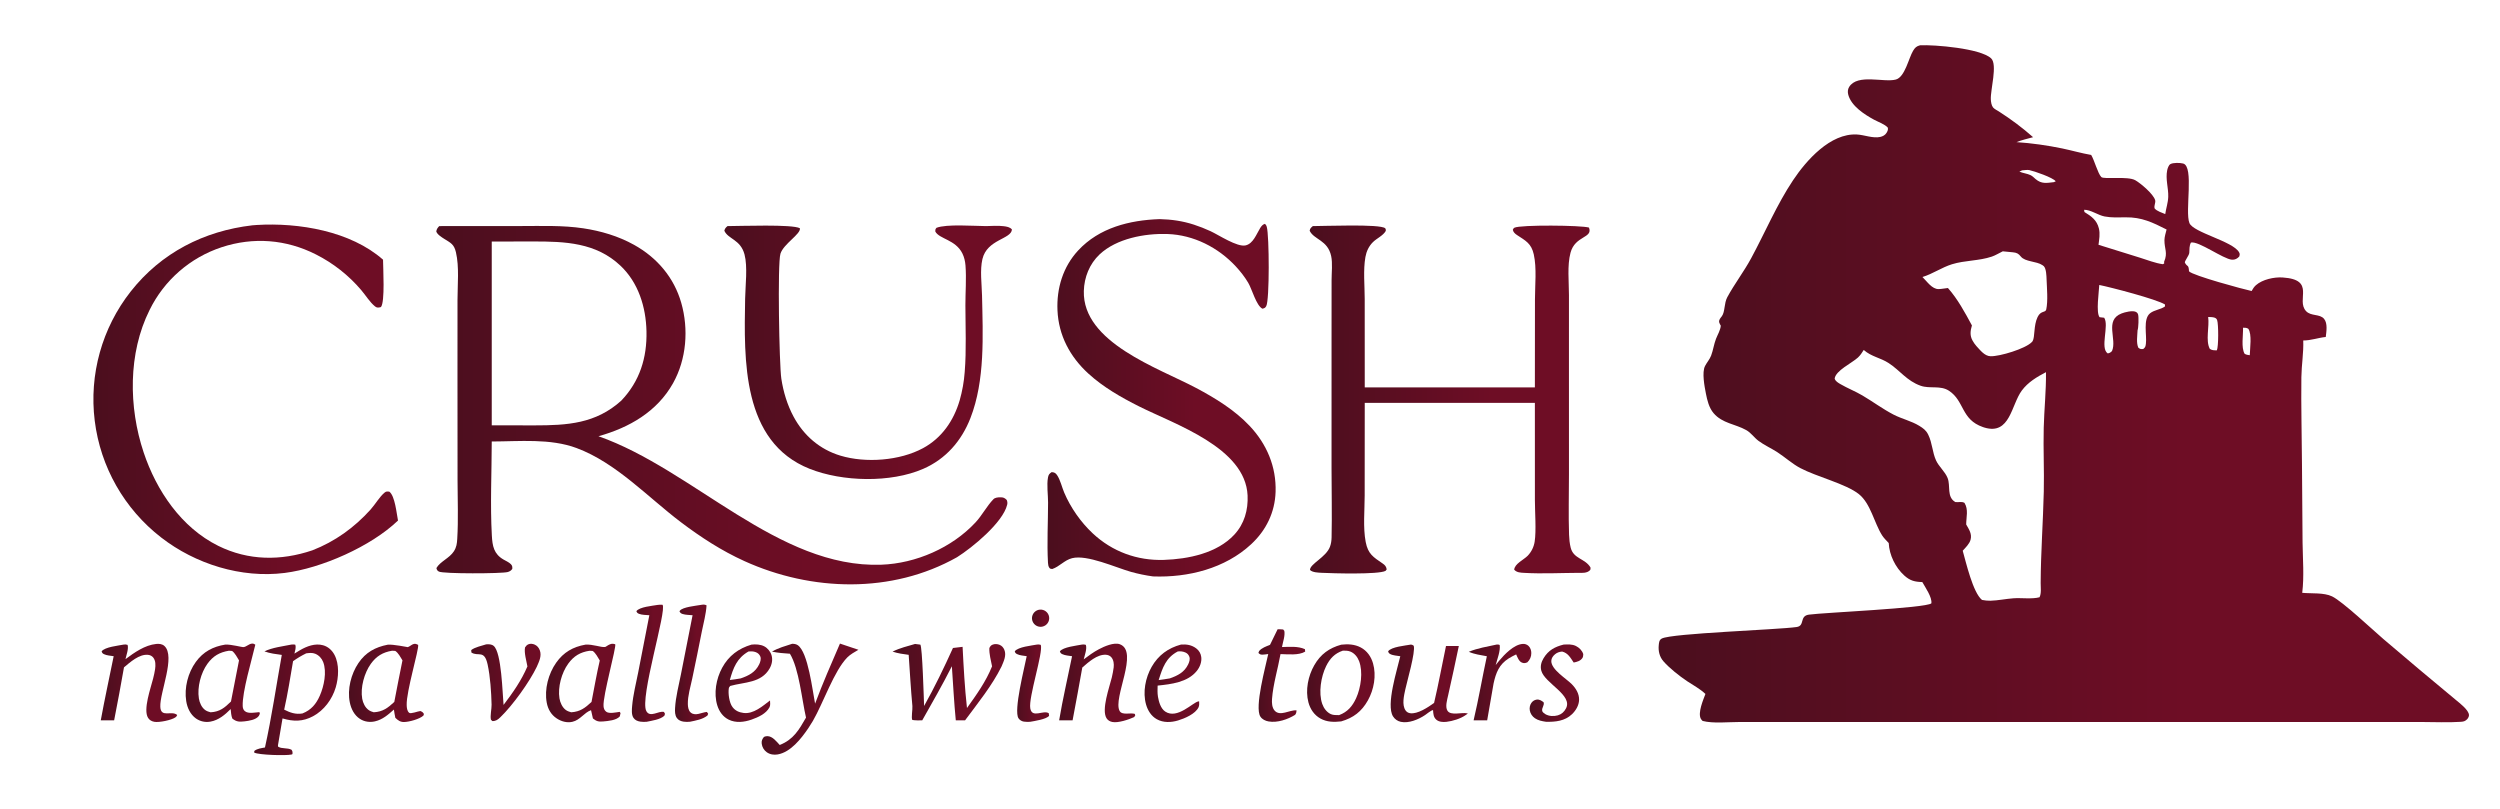 <svg width="2836" height="918" viewBox="0 0 2836 918" fill="none" xmlns="http://www.w3.org/2000/svg">
<path d="M2178.16 51.361C2194.19 50.613 2246.64 54.816 2258.74 66.207C2266.19 73.216 2257.84 101.992 2258.39 112.703C2258.53 115.513 2259.08 119.529 2260.87 121.82C2262.29 123.64 2265.72 125.284 2267.67 126.536C2281.4 135.374 2294.11 144.779 2306.33 155.624C2300.02 157.332 2293.54 158.856 2287.45 161.236C2304.17 162.289 2322.98 164.97 2339.37 168.391C2350.41 170.696 2361.07 173.833 2372.24 175.768C2375.9 181.796 2379.74 196.775 2383.72 200.83C2386.62 203.775 2413.7 199.519 2422.33 204.486C2428.46 208.013 2442.83 220.079 2444.8 227.054C2445.62 229.949 2443.3 233.009 2444.18 236.409C2446.76 239.603 2452.52 241.248 2456.25 242.861C2457.17 236.367 2459.45 229.879 2459.66 223.306C2459.98 213.178 2456.34 203.195 2458.49 192.992C2458.92 190.986 2460.13 187.301 2462.02 186.206C2465.23 184.357 2473.02 184.567 2476.57 185.506C2489.22 188.85 2478.38 239.666 2483.67 252.999C2487.96 263.812 2532.92 273.619 2539.96 286.123C2541.1 288.143 2540.78 288.885 2540.22 290.974C2538.01 293.389 2535.34 294.863 2531.94 294.612C2522.01 293.88 2494.3 273.21 2485.4 275.138C2483.5 278.681 2483.72 282.817 2483.53 286.744C2483.38 289.785 2477.79 296.52 2478.55 297.979C2481.33 303.309 2482.73 299.498 2483.22 307.784C2487.4 312.591 2545.14 328.219 2554.24 330.124C2555.57 327.696 2557.03 325.377 2559.12 323.525C2566.54 316.96 2579.84 314.137 2589.38 314.761C2627.49 317.256 2604.22 340.174 2615.95 352.883C2621.58 358.981 2631.54 355.798 2636.43 361.716C2640.68 366.842 2639.04 376.178 2638.35 382.263C2629.62 383.159 2621.72 386.231 2612.8 386.243C2613.33 400.057 2610.86 414.032 2610.68 427.886C2610.26 460.88 2611.19 494.018 2611.36 527.022L2612.03 615.625C2612.29 634.636 2613.92 653.552 2611.66 672.498C2621.97 673.51 2636.15 672.034 2645.47 676.519C2657.43 682.279 2691.29 714.292 2703.65 724.87C2730.95 748.158 2758.42 771.245 2786.06 794.128C2790.32 797.721 2800.64 805.371 2800.82 811.264C2800.87 812.77 2799.68 814.99 2798.6 816.023C2796.35 818.177 2794.69 818.615 2791.64 818.824C2776.97 819.828 2761.74 819.033 2747.01 819.033L2662.1 819.032L2398.5 819L2051.57 819.05L1972.95 819.04C1960.36 819.036 1943.51 820.935 1931.43 817.832C1930.66 817.053 1929.84 816.194 1929.34 815.207C1925.85 808.406 1932.18 793.812 1934.64 787.211C1928.38 781.29 1921.11 777.551 1913.99 772.818C1905.32 767.055 1893.84 758.001 1886.97 750.132C1882.59 745.12 1881.02 738.54 1881.68 731.984C1882.01 728.8 1882.12 725.982 1885.17 724.353C1896.43 718.336 2017.18 714.391 2038.17 711.282C2047.78 709.858 2040.97 698.798 2052 697.249C2068.48 694.933 2184.61 689.893 2190.94 684.438C2191.98 677.592 2184.01 666.331 2180.67 660.296C2172.06 660.048 2166.82 658.79 2160.26 652.887C2150.09 643.726 2143.21 629.554 2142.57 616.017C2140.06 613.333 2137.09 610.481 2135.11 607.391C2126.01 593.145 2122.16 571.317 2108.72 560.545C2094.11 548.833 2060.63 540.768 2042.19 530.951C2032.98 526.045 2025.13 518.79 2016.4 513.098C2009.41 508.534 2001.51 505.082 1994.82 500.091C1989.83 496.364 1986.44 490.978 1980.88 487.867C1968.42 480.895 1953.82 480.31 1943.94 468.743C1938.69 462.598 1936.65 454.08 1935.15 446.302C1933.66 438.623 1930.46 422.406 1934.19 415.195C1936.25 411.216 1939.47 407.651 1941.07 403.471C1943.43 397.323 1944.21 390.558 1946.64 384.342C1948.46 379.688 1951.69 374.447 1952.06 369.447C1951.46 368.349 1950.49 366.867 1950.24 365.645C1949.65 362.723 1951.74 360.852 1953.33 358.641C1956.98 353.584 1955.72 344.027 1959.42 337.18C1967.6 322.042 1978.25 308.243 1986.52 292.946C2002.31 263.736 2015.66 231.995 2034.08 204.409C2049.15 181.832 2076.37 150.964 2106.47 152.566C2114.98 153.018 2124.54 157.172 2132.95 155.337C2135.79 154.718 2138.45 153.314 2140.03 150.802C2141.19 148.954 2142.07 147.074 2141.57 144.858C2138.38 141.018 2130.5 138.278 2125.94 135.808C2115.05 129.898 2100.23 120.383 2096.71 107.623C2095.86 104.54 2095.96 101.384 2097.68 98.62C2107.2 83.315 2137.07 93.911 2150.65 90.227C2160.99 87.421 2165.14 66.017 2170.2 57.629C2172.44 53.916 2174.05 52.417 2178.16 51.361ZM2314.93 661.25C2315.09 626.624 2317.66 592.198 2318.47 557.608C2319.04 533.504 2317.78 509.376 2318.4 485.313C2318.94 464.204 2321.21 443.345 2320.96 422.177C2310.59 427.621 2300.64 433.492 2293.52 443.052C2281.55 459.122 2280.36 493.83 2251.16 485.03C2250.58 484.855 2250 484.667 2249.43 484.466C2224.49 475.863 2228.69 454.937 2210.89 443.252C2201.17 436.871 2189.21 441.28 2178.84 437.623C2163.04 432.059 2155.53 420.349 2142.47 411.853C2133.05 405.724 2123.06 404.749 2114.22 396.997C2112.28 400.081 2110.28 403.191 2107.57 405.663C2100.63 411.991 2082.46 420.304 2081.23 429.44C2081.99 432.409 2085.27 434.283 2087.78 435.745C2095.89 440.464 2104.69 443.883 2112.8 448.66C2124.65 455.645 2135.87 464.042 2148.07 470.352C2157.54 475.251 2168.22 477.501 2177.31 483.114C2181.57 485.747 2184.89 488.077 2187.18 492.721L2187.51 493.398C2191.99 502.503 2192.06 513.158 2196.25 522.317C2199.54 529.501 2206.4 534.884 2209.34 542.223C2212.94 551.207 2208.05 563.514 2218 569.505C2221.9 570.103 2225.03 568.543 2228.48 570.429C2233.24 577.95 2230.45 586.729 2230.45 594.968C2233.64 600.585 2237.26 605.676 2235.37 612.424C2234.08 617.066 2229.67 621.231 2226.5 624.744C2230.14 637.542 2238.12 672.421 2248.39 680.568C2251.56 681.147 2254.71 681.55 2257.94 681.463C2266.67 681.226 2275.32 679.332 2284.04 678.693C2293.01 678.035 2305.18 679.841 2313.64 677.526C2315.88 673.184 2314.94 666.111 2314.93 661.25ZM2180.82 314.241C2185.86 319.081 2191.66 328.144 2199.26 327.94C2202.73 327.847 2206.25 327.049 2209.73 326.73C2220.72 339.07 2229.14 354.678 2236.95 369.189C2235.16 375.207 2234.45 380.563 2237.61 386.268C2238.88 388.548 2240.33 390.692 2242.07 392.637C2246.36 397.186 2251.26 403.929 2258.07 404.118C2268.54 404.408 2297.6 395.61 2304.81 388.144C2304.87 388.081 2305.66 387.248 2305.78 387.053C2308.62 382.21 2306.77 369.27 2311.46 359.622C2315.17 351.97 2320.41 355.021 2321.27 350.991C2323.34 341.209 2322.01 326.996 2321.64 316.924C2321.5 312.928 2321.3 304.916 2318.52 301.981C2318.13 301.568 2317.74 301.35 2317.27 301.031C2317.14 300.94 2317.01 300.844 2316.87 300.753C2310.16 296.176 2297.28 297.157 2292.39 290.974C2289.73 287.606 2287.71 286.635 2283.44 286.21C2279.6 285.828 2275.78 285.561 2271.95 285.095C2267.83 287.028 2263.79 289.667 2259.49 291.113C2244.79 296.06 2229.09 295.203 2214.32 299.766C2202.74 303.345 2192.62 310.646 2180.82 314.241ZM2544.48 371.764C2544.82 379.773 2542.12 394.655 2546.34 401.365C2548.21 402.48 2550.04 402.679 2552.15 402.97C2552.32 395.097 2554.81 379.073 2550.45 372.945C2548.36 371.708 2546.81 371.724 2544.48 371.764ZM2293.84 193.257L2290.76 194.69C2294.87 196.492 2299.57 196.811 2303.55 198.727C2305.66 199.743 2307.49 201.714 2309.27 203.215C2315.94 208.85 2321.76 207.614 2329.91 206.626L2332.01 205.704C2329.3 201.565 2307.33 194.009 2302.03 192.949C2300.68 192.68 2299.34 192.779 2297.98 192.882C2296.59 192.988 2295.22 193.084 2293.84 193.257ZM2380.54 277.689L2427.6 292.342C2435.94 294.937 2444.89 298.52 2453.54 299.718L2455.05 298.891L2454.96 296.941C2459.37 286.691 2455.26 282.486 2455.34 272.388C2455.38 268.553 2456.86 264.083 2457.77 260.353C2441.89 252.317 2429.56 246.286 2411.36 246.533C2403.34 246.642 2395.33 247.063 2387.4 245.55C2380.04 244.145 2371.44 237.763 2364.21 237.996L2364.59 240.528C2372.43 245.32 2378.67 249.659 2381 259.187C2382.51 265.369 2381.32 271.496 2380.54 277.689ZM2504.94 359.572C2506.52 370.362 2501.72 386.528 2506.86 395.816C2509.8 397.595 2511.42 397.327 2514.8 397.423C2516.76 393.518 2516.77 367.697 2515.09 363.051C2514.56 361.609 2513.57 360.831 2512.12 360.329C2510.09 359.623 2507.12 359.691 2504.94 359.572ZM2381.42 323.267C2381.06 330.94 2377.53 354.723 2381.77 359.834L2386.98 360.434C2392.84 369.097 2381.97 394.914 2391.03 400.929C2393.51 400.372 2393.95 400.004 2395.83 398.263C2401.84 384.871 2386.97 363.27 2406.72 355.568C2410.5 354.093 2419.03 351.976 2422.79 353.744C2424.21 354.414 2425.07 355.356 2425.49 356.898C2426.28 359.774 2425.93 372.018 2424.84 374.751C2424.63 380.671 2423.2 389.031 2425.75 394.484C2428.08 396.181 2428.53 396.054 2431.28 395.919C2433.75 394.005 2433.91 392.922 2434.31 389.83C2435.56 380.152 2430.77 361.948 2439.05 355.373C2443.97 351.47 2451.19 351.159 2455.96 347.609L2455.94 345.395C2446.42 339.428 2394.76 325.946 2381.42 323.267Z" fill="url(#paint0_linear_28_2)"/>
<path d="M498.235 256.491L590.643 256.424C614.293 256.421 638.235 255.474 661.684 258.995C681.721 262.003 701.449 267.846 719.22 277.712C745.298 292.19 764.58 314.709 772.824 343.574C781.34 373.393 778.779 407.461 763.516 434.691C745.368 467.068 713.707 485.162 678.908 494.859C786.623 532.712 882.73 644.837 999.778 640.603C1038.97 639.185 1079.81 621.448 1106.61 592.636C1114.17 584.516 1119.32 574.206 1126.87 566.388C1128.85 564.345 1132.09 564.172 1134.81 564.144C1138.19 564.109 1139.69 564.821 1142.05 567.14C1142.78 569.05 1143.01 570.584 1142.53 572.586C1137.66 592.87 1102.78 621.367 1085.61 632.125C1011.74 673.748 920.666 671.057 844.48 636.518C818.645 624.806 795.023 609.459 772.439 592.387C734.88 563.996 698.974 524.993 654.103 508.28C624.212 497.146 589.327 500.743 557.836 500.836C557.774 535.879 556.007 572.628 557.943 607.472C558.608 619.426 560.169 628.413 571.252 634.791C573.875 636.301 577.374 637.819 579.49 639.951C581.24 641.715 581.265 643.039 581.139 645.374C579.653 647.386 578.242 648.261 575.868 648.931C569.229 650.802 502.358 651.063 497.846 648.375C495.903 647.217 495.601 646.493 495.066 644.393C499.418 636.865 509.827 633.279 514.882 625.404C517.886 620.725 518.368 616.692 518.696 611.295C520.029 589.346 519.08 566.978 519.046 544.972L518.968 425.927L518.993 340.189C518.999 322.928 521.124 302.879 517.199 286.092C515.067 276.977 511.227 275.554 503.97 270.981C501.152 269.205 495.648 265.779 494.904 262.429C495.568 259.478 496.295 258.69 498.235 256.491ZM557.836 482.49L606.451 482.555C643.589 482.55 675.834 480.633 704.762 454.506C725.708 432.535 734.066 405.893 733.368 375.755C732.732 348.322 724.261 320.739 703.919 301.467C676.102 275.112 641.01 273.899 604.948 273.919L557.836 274V482.49Z" fill="url(#paint1_linear_28_2)"/>
<path d="M1489.23 256.492C1501.01 256.502 1565.69 253.867 1571.29 258.907C1572.25 259.771 1571.98 260.749 1572.03 261.968C1569.03 267.293 1561.87 270.332 1557.48 274.646C1552.81 279.242 1550.08 285.116 1548.93 291.527C1546.28 306.309 1548.13 324.128 1548.13 339.291L1548.17 439.49H1741.16L1741.26 339.64C1741.27 323.5 1743.4 304.174 1739.92 288.571C1737.13 276.1 1730.7 273.104 1720.98 266.687C1718.7 265.187 1716.69 263.437 1716.13 260.659C1716.68 259.708 1716.95 258.83 1717.95 258.319C1724.75 254.844 1794.19 255.509 1802.55 258.164C1807.22 270.394 1786.81 267.048 1781.57 286.763C1777.73 301.203 1779.82 319.763 1779.82 334.678L1779.81 405.189L1779.83 537.812C1779.84 560.67 1779.16 583.735 1779.94 606.571C1780.1 611.46 1780.6 616.569 1781.8 621.324C1785.04 634.175 1798.15 633.397 1804.26 643.744C1804.25 645.057 1804.54 645.937 1803.58 646.93C1800.32 650.282 1794.79 649.963 1790.5 649.836C1770.21 649.933 1749.25 651.05 1729.04 649.864C1724.78 649.614 1720.66 649.545 1717.7 646.249C1718.24 639.511 1728.41 635.128 1733.02 630.434C1737.26 626.031 1740.02 620.416 1740.93 614.369C1742.85 602.014 1741.19 580.688 1741.19 567.296L1741.16 457H1548.17L1548.09 562.031C1548.08 578.874 1546.1 598.431 1549.25 614.852C1551.88 628.553 1557.91 631.961 1568.47 639.223C1571.25 641.136 1572.48 642.614 1573.07 645.906L1571.76 647.583C1563.84 651.909 1511.54 650.404 1499.63 649.814C1495.81 649.625 1488.69 649.454 1486.05 646.538C1486.04 639.54 1504.38 632.168 1508.77 620.082C1510 616.702 1510.47 613.261 1510.55 609.682C1511.12 583.499 1510.52 557.18 1510.5 530.985L1510.51 381.691L1510.55 317.699C1510.55 309.388 1511.82 298.488 1510.07 290.414C1506.13 272.222 1490.55 271.978 1485.68 261.745C1486.26 258.847 1487.11 258.411 1489.23 256.492Z" fill="url(#paint2_linear_28_2)"/>
<path d="M1315.5 248.563C1328.95 248.871 1341.6 250.69 1354.43 254.858C1360.83 256.946 1367.09 259.41 1373.2 262.237C1382.45 266.5 1403.51 280.595 1413.05 278.362C1421.72 276.333 1425.33 265.486 1429.58 258.646C1430.84 256.615 1432.54 254.47 1434.97 253.918C1436.1 254.922 1436.61 255.836 1437.02 257.285C1439.9 267.27 1440.26 340.864 1436.39 347.332C1435.15 349.412 1434.38 349.598 1432.12 350.196C1425.16 346.848 1420.22 327.881 1415.94 320.73C1412.04 314.195 1407.26 308.027 1402.1 302.445C1382.02 280.731 1354.1 266.455 1324.33 265.466C1298.81 264.619 1266.64 270.474 1247.39 288.586C1235.94 299.364 1229.93 314.495 1229.5 330.105C1227.89 388.607 1313.87 417.285 1356.94 440.14C1378.74 451.709 1400.57 465.104 1417.61 483.159C1437.02 503.735 1447.96 529.467 1447.03 557.954C1446.27 581.183 1436.37 601.511 1419.43 617.274C1389.67 644.97 1347.72 655.359 1308.02 653.892C1299.59 652.744 1291.24 651.025 1283.04 648.746C1265.44 643.727 1233.13 628.898 1216.18 633.197C1207.46 635.409 1201.96 642.697 1193.71 645.472C1192.37 645.265 1191.39 645.425 1190.52 644.292C1189.25 642.654 1188.94 640.453 1188.83 638.439C1187.58 615.915 1188.91 592.685 1188.93 570.066C1188.93 561.265 1187.25 550.003 1188.86 541.502C1189.45 538.391 1190.46 537.289 1193.02 535.571C1196 535.822 1197.44 536.448 1199.16 539.019C1202.92 544.63 1204.57 552.536 1207.23 558.797C1214.46 575.823 1226.03 592.346 1239.52 604.985C1261.67 625.746 1290 636.134 1320.28 635.147C1347.85 634.248 1380.63 627.642 1400.21 606.518C1411.56 594.268 1416.02 578.521 1415.26 562.052C1412.78 507.734 1332.97 481.509 1292.2 461.034C1271.91 450.847 1251.54 439.218 1234.71 423.854C1213.79 404.758 1200.85 380.514 1199.6 351.978C1198.51 327.005 1205.88 302.658 1223.04 284.15C1247.05 258.261 1281.39 249.749 1315.5 248.563Z" fill="url(#paint3_linear_28_2)"/>
<path d="M286.224 255.604C287.837 255.451 289.452 255.325 291.07 255.226C339.076 252.301 397.757 262.176 434.51 294.583C434.575 304.061 436.896 342.588 432.125 348.341C429.541 348.996 427.768 349.466 425.495 347.642C419.561 342.881 414.768 334.915 409.779 329.085C395.528 312.313 378.065 298.564 358.418 288.647C324.664 271.519 287.439 268.613 251.483 280.429C215.724 292.195 186.224 317.891 169.663 351.698C145.21 400.642 145.83 461.932 162.94 513.19C177.436 556.613 205.654 598.432 247.591 619.21C281.783 636.152 318.561 636.358 354.25 624.325C379.94 614.365 402.032 598.426 420.434 577.972C425.655 572.168 430.45 563.641 436.293 558.789C438.21 557.197 439.365 557.538 441.665 557.74C448.123 562.777 449.823 582.198 451.49 590.499C420.766 619.96 364.623 644.666 322.889 649.948C273.785 656.164 221.707 639.892 182.88 609.762C141.069 577.412 113.915 529.699 107.455 477.23C100.978 424.852 115.699 372.058 148.345 330.589C182.863 286.769 231.312 262.005 286.224 255.604Z" fill="url(#paint4_linear_28_2)"/>
<path d="M825.227 256.492C839.441 256.458 899.243 254.215 907.405 258.936C908.664 265.435 888.875 276.569 885.343 287.813C881.856 298.913 884.01 414.352 886.334 429.549C888.619 444.496 893.027 459.228 900.194 472.583C911.735 494.092 929.924 509.828 953.404 516.899C982.027 525.518 1020.66 522.703 1047.09 508.391C1068.43 496.842 1081.86 477.223 1088.63 454.26C1091.64 443.706 1093.57 432.87 1094.37 421.923C1096.37 397.002 1095.19 371.371 1095.15 346.366C1095.13 331.555 1096.4 315.892 1095.26 301.199C1094.9 296.462 1093.83 291.783 1091.73 287.507C1083.98 271.808 1065.69 271.263 1061.04 262.697C1061.04 260.383 1060.91 260.173 1062.37 258.416C1073.6 253.968 1105.21 256.405 1118.5 256.49C1125.03 256.355 1132.05 255.782 1138.52 256.591C1141.84 257.006 1145.75 257.56 1147.94 260.337C1147.18 271.435 1119.78 271.372 1114.46 293.878C1111.5 306.42 1113.72 322.213 1114.01 335.176C1114.99 380.361 1117.56 431.408 1100.89 474.203C1090.79 500.132 1072.96 520.694 1047.24 531.883C1010.33 547.944 955.698 546.62 918.407 531.796C841.432 501.196 844.051 408.064 845.28 338.8C845.54 324.165 848.278 302.468 844.559 288.561C840.005 271.53 825.857 271.342 821.697 261.725C822.478 258.935 823.169 258.39 825.227 256.492Z" fill="url(#paint5_linear_28_2)"/>
<path d="M330.569 731.2C332.012 730.912 333.462 731.149 334.913 731.283C336.128 734.655 334.749 737.972 334.002 741.439C336.068 740.141 338.152 738.871 340.254 737.632C347.977 733.102 357.443 729.479 366.438 731.963C372.246 733.567 376.684 737.644 379.466 742.913C385.07 753.526 384.184 768.677 380.814 779.913C376.776 793.373 367.595 805.798 355.102 812.495C343.499 818.716 332.817 818.661 320.49 814.969L315.32 845.473L315.418 846.945C319.605 849.813 326.047 847.951 330.761 850.571C331.996 852.618 331.914 852.998 331.774 855.414C331.272 855.715 331.141 855.837 330.489 855.977C324.072 857.349 293.568 856.461 288.395 853.748C288.177 853.356 288.516 852.227 288.592 851.773C291.966 849.179 296.496 848.741 300.577 847.942C308.241 813.363 313.381 777.816 319.66 742.931C312.845 742.006 306.48 741.293 299.979 738.921C309.037 734.501 320.717 733.231 330.569 731.2ZM332.45 750.031C329.361 768.326 326.404 786.912 322.377 805.025C329.19 808.455 335.324 810.659 343.111 809.345C352.961 805.451 358.666 798.639 362.856 789.079C367.53 778.414 370.955 762.184 366.608 750.992C364.955 746.737 361.785 743.334 357.542 741.606C354.19 740.241 350.824 740.721 347.328 741.163C342.023 743.767 337.262 746.6 332.45 750.031Z" fill="url(#paint6_linear_28_2)"/>
<path d="M439.854 731.346C445.674 730.718 462.44 734.138 462.567 734.104C464.307 733.635 466.62 731.601 468.404 730.848C470.897 729.796 472.09 730.515 474.355 731.557C475.344 736.954 460.825 784.436 461.34 799.811C461.441 802.803 461.717 806.434 464.095 808.547C465.945 810.19 473.938 806.823 476.856 806.595C479.22 807.586 479.499 807.802 480.929 809.928L480.333 811.76C476.046 815.718 464.211 818.958 458.377 819.063C454.084 819.14 451.408 817.156 448.468 814.272C447.731 811.222 447.349 808.021 446.842 804.922C440.321 810.713 434.098 816.324 425.305 818.32C419.492 819.64 413.424 818.799 408.381 815.551C401.897 811.375 398.295 804.153 396.814 796.778C393.817 781.849 398.214 764.589 406.658 752.106C414.83 740.024 425.789 734.077 439.854 731.346ZM424.006 808.005C434.365 807.447 440.002 803.009 447.284 796.283C450.364 780.559 453.277 764.783 456.564 749.102C454.258 745.418 452.049 740.923 448.427 738.403L444.774 738.185C434.293 739.924 426.933 744.333 420.674 753.036C413.255 763.353 408.656 780.049 410.891 792.659C411.734 797.412 414.204 802.68 418.258 805.51C420.04 806.754 421.923 807.435 424.006 808.005Z" fill="url(#paint7_linear_28_2)"/>
<path d="M664.186 731.272C672.369 730.677 681.674 734.515 686.294 733.977C687.047 733.889 689.146 732.312 689.922 731.892C692.981 730.236 694.579 729.832 697.894 730.823C699.484 733.701 683.631 789.678 684.659 801.128C684.891 803.705 685.573 805.656 687.599 807.307C690.944 810.032 699.048 808.027 703.014 807.538L703.935 808.967L703.085 812.705C699.02 817.207 690.038 817.875 684.231 818.417C679.201 818.887 676.49 818.222 672.602 815.009C671.731 811.925 671.342 808.725 670.473 805.633C662.511 808.435 658.254 816.821 649.222 818.848C643.078 820.226 636.711 818.392 631.54 814.981C625.188 810.792 621.583 804.491 620.218 797.085C617.414 781.864 622.113 764.248 630.955 751.721C639.288 739.914 650.065 733.76 664.186 731.272ZM647.963 808.023C658.224 807.353 663.772 803.033 671.001 796.322C674.094 780.678 676.757 764.804 680.38 749.283C678.11 745.604 675.912 741.012 672.371 738.437L668.759 738.225C658.224 739.852 650.93 744.14 644.573 752.89C637.073 763.215 632.615 779.543 634.652 792.211C635.425 797.012 637.85 802.462 641.871 805.411C643.694 806.748 645.817 807.402 647.963 808.023Z" fill="url(#paint8_linear_28_2)"/>
<path d="M255.631 731.209C262.682 730.896 274.318 734.314 276.385 734.074C279.198 733.748 282.176 730.765 285.122 730.21C287.267 729.805 287.925 730.28 289.628 731.373C285.671 748.485 274.669 784.867 275.32 800.976C275.409 803.175 276.01 805.207 277.703 806.664C281.655 810.068 289.407 808.147 294.257 807.842L294.777 809.398C294.485 810.387 294.137 811.423 293.516 812.261C290.341 816.548 282.407 817.727 277.41 818.299C271.495 818.975 268.274 818.899 263.577 815.16C262.218 811.733 262.035 807.991 261.661 804.355C255.272 810.815 248.024 816.937 238.8 818.6C233.065 819.685 227.134 818.417 222.344 815.08C215.88 810.517 212.424 802.916 211.233 795.279C208.882 780.201 213.221 763.237 222.133 750.915C230.547 739.282 241.668 733.48 255.631 731.209ZM238.882 808.031C249.385 807.451 254.863 802.841 262.018 795.793L271.139 749.13C268.912 745.532 266.737 741.053 263.331 738.47L259.736 738.168C249.097 739.92 241.704 744.13 235.295 753.01C227.785 763.415 223.58 779.586 225.606 792.314C226.38 797.171 228.701 802.548 232.807 805.494C234.653 806.818 236.714 807.449 238.882 808.031Z" fill="url(#paint9_linear_28_2)"/>
<path d="M1521.51 731.323C1529.07 730.444 1536.75 730.84 1543.6 734.454C1550.74 738.215 1555.38 744.899 1557.57 752.553C1561.51 766.286 1558.62 782.218 1551.73 794.531C1544.68 807.128 1535.27 814.378 1521.41 818.36C1513.21 819.238 1505.38 819.241 1497.93 815.112C1490.87 811.201 1486.34 804.457 1484.28 796.759C1480.6 782.96 1483.95 766.744 1490.97 754.532C1498.06 742.191 1507.83 735.082 1521.51 731.323ZM1519.08 811.226C1528.63 807.672 1534.19 801.18 1538.36 792.077C1543.74 780.311 1546.47 762.264 1541.73 749.932C1539.94 745.273 1536.61 741.071 1531.9 739.158C1529.15 738.041 1526.26 738.066 1523.34 738.094C1514.09 741.219 1508.64 747.012 1504.38 755.631C1498.53 767.486 1495.5 785.883 1499.97 798.575C1501.66 803.369 1505.06 808.036 1509.81 810.145C1512.49 811.335 1515.7 811.177 1518.58 811.225C1518.75 811.228 1518.91 811.226 1519.08 811.226Z" fill="url(#paint10_linear_28_2)"/>
<path d="M1038.04 730.508C1040.04 730.753 1042.05 731.01 1044.05 731.278C1046.32 734.299 1047.93 791.497 1048.3 800.866C1060.25 779.558 1070.97 757.322 1081.04 735.072L1091.96 733.765C1093.14 756.856 1094.37 780.182 1096.94 803.164C1107.77 788.041 1118.4 773.268 1125.39 755.886C1124.11 749.245 1122 741.854 1122.33 735.098C1123.46 733.107 1123.86 732.216 1126.08 731.274C1128.37 730.305 1131.47 730.518 1133.74 731.418C1136.45 732.493 1138.25 734.511 1139.35 737.183C1141.96 743.527 1138.58 750.229 1136.14 756.068C1125.35 777.867 1109.2 797.663 1094.77 817.147L1084.25 817.171C1082.24 796.808 1081.24 776.226 1079.8 755.808C1069.26 776.628 1057.66 796.862 1046.18 817.17C1042.41 817.226 1038.7 817.33 1034.95 816.735C1033.51 814.18 1035.38 804.876 1035.01 800.906C1033.2 781.615 1032.17 762.17 1030.81 742.838C1024.5 742.058 1018.6 741.18 1012.54 739.211C1012.65 739.156 1012.75 739.1 1012.86 739.046C1020.77 735.082 1029.57 733.002 1038.04 730.508Z" fill="url(#paint11_linear_28_2)"/>
<path d="M1227.48 731.183C1229.12 730.963 1230.17 731.064 1231.76 731.493C1233.32 735.951 1230.46 743.413 1229.36 747.982C1234.89 743.813 1240.41 739.751 1246.55 736.512C1252.56 733.345 1263.64 728.367 1270.34 730.831C1292.35 738.923 1262.13 791.911 1270.09 806.496C1272.94 811.722 1282.14 808.237 1287.28 809.8L1287.85 811.457L1286.63 813.457C1280.46 816.273 1268.48 820.353 1261.82 819.022C1259.07 818.473 1256.73 817.164 1255.23 814.743C1249.26 805.132 1258.5 779.59 1261.21 768.635C1262.01 764.839 1262.94 760.967 1263.36 757.108C1263.79 753.16 1263.37 748.717 1260.68 745.575C1259.11 743.75 1256.86 742.903 1254.51 742.76C1244.65 742.16 1234.66 751.183 1227.75 757.263C1224.21 777.256 1220.54 797.224 1216.74 817.168H1201.49C1205.57 792.856 1211.25 768.593 1216.15 744.417C1212.78 743.855 1208.06 743.573 1205.03 742.048C1203.22 741.135 1202.99 740.678 1202.35 738.869C1205.97 733.979 1221.49 732.398 1227.48 731.183Z" fill="url(#paint12_linear_28_2)"/>
<path d="M140.236 731.217C141.962 730.948 143.071 731.02 144.737 731.553C146.087 735.887 143.351 743.28 142.337 747.745C152.389 740.23 164.353 731.808 177.207 730.491C180.458 730.158 183.92 730.462 186.457 732.749C199.47 744.478 181.075 785.66 181.861 801.876C182.488 814.815 194.756 805.551 201.008 811.095C200.45 812.461 200.252 812.878 199.043 813.742C194.603 816.916 180.315 819.841 175.039 818.829C172.082 818.261 169.621 816.945 167.982 814.352C162.086 805.023 171.129 780.209 173.699 769.755C174.551 766.21 175.482 762.608 175.956 758.991C176.533 754.598 176.725 749.452 173.725 745.797C172.271 744.025 170.165 743.072 167.911 742.848C157.945 741.858 147.721 751.129 140.648 757.048C137.142 777.128 133.417 797.169 129.474 817.168H114.305C118.763 792.855 124.064 768.633 128.957 744.399C125.623 743.858 121.008 743.594 118.006 742.102C116.149 741.179 115.929 740.713 115.283 738.864C119.111 733.91 134.1 732.456 140.236 731.217Z" fill="url(#paint13_linear_28_2)"/>
<path d="M852.494 731.253C857.218 730.722 862.754 730.958 867.019 733.228C870.816 735.247 874 739.164 875.231 743.282C876.764 748.405 875.642 753.778 873.037 758.341C863.522 775.003 844.422 773.612 828.39 778.123C827.697 779.009 826.959 779.647 826.776 780.775C825.839 786.586 827.23 797.158 830.907 802.029C834.118 806.283 838.268 808.089 843.472 808.77C854.763 810.246 865.09 800.976 873.512 794.613C873.654 796.992 874.06 800.16 872.935 802.319C869.096 809.682 860.005 813.695 852.536 816.321C844.2 819.25 834.685 820.38 826.514 816.306C820.023 813.069 815.82 807.042 813.708 800.228C809.444 786.471 812.436 769.995 819.207 757.532C826.612 743.9 837.795 735.616 852.494 731.253ZM827.93 771.391C832.03 770.846 836.166 770.389 840.225 769.587C849.279 766.492 856.886 762.666 861.272 753.548C862.467 751.065 863.589 747.487 862.524 744.776C861.575 742.359 859.79 740.767 857.38 739.834C854.605 738.759 851.981 738.794 849.069 739.059C836.036 746.497 831.77 757.643 827.93 771.391Z" fill="url(#paint14_linear_28_2)"/>
<path d="M1339.67 731.199C1346.04 730.692 1351.85 731.627 1357.05 735.562C1360.24 737.973 1362.25 741.433 1362.72 745.402C1363.4 751.077 1361.11 756.821 1357.58 761.18C1347.15 774.07 1328.54 776.149 1313.21 777.748C1313.08 781.911 1312.9 786.335 1313.6 790.45C1314.6 796.259 1316.73 803.782 1321.85 807.211C1335.56 816.39 1353.45 796.492 1359.41 795.693C1359.71 795.653 1360.01 795.635 1360.31 795.606C1360.39 797.809 1360.6 800.294 1359.64 802.333C1356.09 809.868 1343.96 815.011 1336.34 817.3C1328.51 819.649 1319.64 820.013 1312.32 815.905C1305.97 812.341 1302.03 806.038 1300.08 799.168C1296.15 785.303 1299.38 768.776 1306.45 756.441C1313.99 743.281 1325.16 735.116 1339.67 731.199ZM1314.39 771.47C1318.63 770.877 1322.9 770.37 1327.1 769.554C1335.86 766.472 1343.6 762.609 1347.83 753.733C1349.11 751.053 1350.29 747.783 1349.15 744.87C1348.27 742.611 1346.85 741.111 1344.61 740.13C1341.78 738.887 1339.19 738.738 1336.16 738.968C1322.61 745.992 1318.8 757.5 1314.51 771.102L1314.39 771.47Z" fill="url(#paint15_linear_28_2)"/>
<path d="M1600.24 731.25C1601.9 731.183 1602.34 731.676 1603.73 732.523C1605.94 739.482 1596.14 772.934 1594.21 781.955C1592.71 788.973 1590.07 799.491 1594.45 805.88C1595.67 807.647 1597.44 808.699 1599.54 809.044C1608.06 810.44 1620.22 802.157 1626.83 797.399C1631.87 776.054 1635.8 754.304 1640.34 732.832H1654.88C1650.98 751.571 1646.93 770.277 1642.72 788.95C1641.66 793.893 1639.18 801.697 1642 806.237C1645.69 812.194 1658.38 807.792 1664.36 809.221C1664.62 809.281 1664.87 809.348 1665.12 809.412C1664.31 810.021 1663.48 810.586 1662.66 811.176C1656.99 815.254 1647.78 818.078 1640.82 818.853C1637.1 819.268 1632.5 819.05 1629.48 816.518C1626.06 813.65 1625.95 809.725 1625.65 805.557C1623.75 805.501 1618.27 810.039 1616.41 811.287C1609.16 816.153 1598.05 820.809 1589.11 818.856C1585.4 818.047 1582.27 815.885 1580.25 812.671C1572.05 799.621 1585.04 759.508 1588.49 744.429C1585.17 743.871 1580 743.59 1577.11 741.964C1575.44 741.028 1575.23 740.53 1574.7 738.809C1578.49 733.697 1594.03 732.412 1600.24 731.25Z" fill="url(#paint16_linear_28_2)"/>
<path d="M898.568 730.331C900.725 730.279 903.079 730.627 904.91 731.849C916.8 739.785 921.719 783.941 924.639 798.224C933.184 775.218 943.126 752.603 952.853 730.074L973.816 737.116C969.546 739.658 964.719 742.189 961.223 745.732C946.171 760.986 933.992 797.314 922.114 817.868C920.455 820.707 918.7 823.489 916.851 826.21C908.96 837.785 897.02 853.247 882.251 855.829C877.937 856.583 873.429 855.905 869.823 853.319C866.626 851.026 864.617 847.606 864.093 843.714C863.649 840.414 864.666 838.458 866.639 835.955C867.862 835.441 868.982 835.082 870.326 835.078C876.363 835.062 880.769 841.127 884.529 845.11C900.175 838.889 906.398 827.934 914.343 814.046C909.584 793.572 906.474 758.639 896.093 741.589C889.205 741.148 882.532 740.617 875.766 739.208C882.659 735.024 890.946 732.866 898.568 730.331Z" fill="url(#paint17_linear_28_2)"/>
<path d="M745.74 686.251C747.662 685.861 749.58 685.989 751.53 686.034C756.982 691.574 725.273 792.16 733.215 806.696C737.497 814.534 747.157 806.052 753.201 807.631L754.38 809.769L753.655 811.931C749.063 816.282 739.521 817.525 733.511 818.797C731.14 818.937 728.81 818.991 726.452 818.64C723.376 818.183 720.478 817.03 718.655 814.38C716.164 810.76 716.75 804.952 717.111 800.756C718.192 788.195 721.515 775.297 723.948 762.912L736.611 697.912C733.073 697.592 728.171 697.666 724.913 696.321C722.996 695.53 722.691 695.093 721.908 693.297C725.566 688.457 739.756 687.324 745.74 686.251Z" fill="url(#paint18_linear_28_2)"/>
<path d="M794.743 686.25C797.267 685.857 799.142 685.418 801.513 686.699C800.921 696.495 798.113 706.575 796.189 716.204C792.684 734.065 789.05 751.9 785.289 769.709C783.355 778.823 780.09 789.404 780.288 798.705C780.356 801.91 780.911 806.02 783.491 808.266C788.704 812.802 795.997 808.096 801.866 807.613L803.347 809.63L802.58 811.654C797.132 816.071 789.455 817.341 782.755 818.745C780.35 818.908 777.915 819.048 775.524 818.662C772.477 818.171 769.644 817.097 767.811 814.481C765.574 811.286 765.598 807.101 765.795 803.363C766.464 790.614 770.04 777.369 772.493 764.844L785.663 697.915C782.133 697.598 777.845 697.593 774.475 696.551C772.477 695.933 771.725 695.255 770.793 693.483C770.962 693.23 771.116 692.967 771.299 692.724C774.379 688.63 789.512 687.192 794.743 686.25Z" fill="url(#paint19_linear_28_2)"/>
<path d="M551.483 730.958C554.408 730.704 557.682 730.758 560.039 732.715C569.01 740.166 569.99 786.558 571.237 799.666C581.729 785.865 591.448 772.037 598.298 755.999C597.176 749.689 594.446 740.675 595.588 734.453C596.934 732.637 597.424 731.741 599.545 730.831C601.653 729.926 604.339 730.309 606.405 731.184C609.325 732.419 611.253 734.761 612.354 737.69C614.794 744.179 611.46 750.56 608.909 756.461C600.54 773.864 581.627 800.105 567.622 813.624C564.749 816.398 562.578 818.055 558.546 817.998C558.264 817.705 556.972 816.578 556.901 816.287C555.883 812.141 557.77 804.124 557.653 799.341C557.304 785.123 556.154 767.583 553.159 753.786C549.427 736.593 542.535 745.212 534.76 740.206L534.559 737.442C538.668 734.17 546.413 732.609 551.483 730.958Z" fill="url(#paint20_linear_28_2)"/>
<path d="M1773.78 731.207C1778.52 731.016 1783.27 730.626 1787.67 732.789C1791.48 734.668 1794.74 737.922 1796.05 741.989C1795.91 743.621 1796.01 745.067 1795.06 746.46C1792.74 749.855 1789.02 750.809 1785.2 751.569C1781.44 746.091 1778.9 740.879 1772.08 739.12C1769.07 739.399 1766.4 740.211 1764.04 742.185C1761.71 744.138 1759.83 746.702 1759.79 749.854C1759.7 759.573 1776.63 769.69 1782.97 776.071C1787.69 780.823 1791.46 786.949 1791.32 793.848C1791.19 800.091 1787.66 805.992 1783.24 810.219C1775.14 817.973 1764.35 819.075 1753.74 818.778C1749.39 818.117 1744.89 817.321 1741.2 814.761C1738.21 812.691 1736.07 809.587 1735.42 805.989C1734.89 803.042 1735.46 799.81 1737.21 797.348C1738.62 795.361 1740.67 793.995 1743.1 793.646C1746.37 793.176 1748.53 794.798 1751.04 796.58C1752.29 800.259 1748.71 802.689 1749.5 806.544C1749.78 807.9 1751.93 809.492 1753.12 810.181C1757.2 812.555 1762.71 812.783 1767.19 811.485C1771.44 810.256 1774.36 807.559 1776.42 803.694C1784.54 788.496 1752.4 775.16 1748.48 760.898C1747.08 755.835 1748.38 751.082 1751.03 746.679C1756.51 737.574 1763.87 733.714 1773.78 731.207Z" fill="url(#paint21_linear_28_2)"/>
<path d="M1449.34 713.832C1451.44 713.777 1453.51 713.924 1455.61 714.075L1456.94 715.667C1458 721.196 1455.28 728.351 1454.29 734C1462.83 733.83 1472.36 732.818 1480.31 736.416L1480.59 739.202C1473.17 743.662 1461.02 742.166 1452.61 742C1449.66 758.553 1444.23 776.148 1442.99 792.808C1442.66 797.173 1442.89 802.741 1445.99 806.183C1452.13 813.012 1462.95 805.222 1470.34 805.834C1470.51 805.848 1470.67 805.873 1470.84 805.892C1470.66 807.963 1470.45 809.229 1469.18 810.908C1460.81 816.113 1449.01 820.166 1439.08 818.406C1435.45 817.763 1431.88 816.094 1429.79 812.935C1422.87 802.429 1435.82 755.642 1438.69 741.931C1436.59 742.21 1434.43 742.571 1432.32 742.635C1429.93 742.707 1429.18 742.25 1427.54 740.705L1428.34 738.508C1431.51 734.848 1436.35 733.32 1440.71 731.487L1449.34 713.832Z" fill="url(#paint22_linear_28_2)"/>
<path d="M1697.73 731.19C1699.24 730.978 1699.83 731.062 1701.24 731.653C1702.32 738.043 1698.35 748.212 1696.71 754.423C1697.95 752.828 1699.22 751.255 1700.51 749.704C1706.63 742.384 1717.33 731.132 1727.39 730.45C1729.76 730.289 1732.17 731.044 1733.91 732.683C1736.14 734.776 1737.11 737.865 1737.12 740.866C1737.14 745.063 1735.55 748.446 1732.62 751.351C1730.16 752.266 1729.27 752.63 1726.73 751.748C1723.05 750.471 1721.43 745.648 1719.93 742.366C1717.04 743.758 1714.17 745.198 1711.46 746.916C1700.5 753.861 1697.02 763.202 1694.33 775.244L1687.05 817.168H1671.66C1677.33 793.13 1681.49 768.619 1686.68 744.451C1679.83 743.17 1672.62 742.217 1666.22 739.4C1676.12 735.216 1687.26 733.502 1697.73 731.19Z" fill="url(#paint23_linear_28_2)"/>
<path d="M1176.23 731.203C1177.92 730.973 1179.05 731.028 1180.67 731.532C1183.57 740.327 1166.56 791.151 1168.74 803.556C1170.79 815.292 1183.55 805.042 1189.71 809.071L1190.09 812.011C1187.12 815.913 1173.53 817.948 1168.45 818.833C1166.15 818.863 1163.65 818.986 1161.37 818.598C1159.02 818.196 1156.7 816.822 1155.38 814.813C1149.63 806.116 1162.25 757.063 1164.69 744.373C1161.39 743.826 1156.64 743.543 1153.71 741.983C1151.95 741.047 1151.68 740.598 1151.16 738.798C1155.2 733.767 1169.93 732.447 1176.23 731.203Z" fill="url(#paint24_linear_28_2)"/>
<path d="M1179.5 691.574C1184.65 691.064 1189.31 694.671 1190.11 699.791C1190.9 704.912 1187.56 709.761 1182.49 710.84C1178.95 711.592 1175.29 710.327 1172.97 707.551C1170.65 704.776 1170.05 700.945 1171.42 697.596C1172.79 694.248 1175.9 691.93 1179.5 691.574Z" fill="url(#paint25_linear_28_2)"/>
<defs>
<linearGradient id="paint0_linear_28_2" x1="1881.54" y1="435.445" x2="2800.82" y2="435.445" gradientUnits="userSpaceOnUse">
<stop stop-color="#4B0E1E"/>
<stop offset="0.649" stop-color="#6E0D25"/>
</linearGradient>
<linearGradient id="paint1_linear_28_2" x1="494.904" y1="459.596" x2="1142.78" y2="459.596" gradientUnits="userSpaceOnUse">
<stop stop-color="#4B0E1E"/>
<stop offset="0.649" stop-color="#6E0D25"/>
</linearGradient>
<linearGradient id="paint2_linear_28_2" x1="1485.68" y1="453.183" x2="1804.29" y2="453.183" gradientUnits="userSpaceOnUse">
<stop stop-color="#4B0E1E"/>
<stop offset="0.649" stop-color="#6E0D25"/>
</linearGradient>
<linearGradient id="paint3_linear_28_2" x1="1188.16" y1="451.295" x2="1447.08" y2="451.295" gradientUnits="userSpaceOnUse">
<stop stop-color="#4B0E1E"/>
<stop offset="0.649" stop-color="#6E0D25"/>
</linearGradient>
<linearGradient id="paint4_linear_28_2" x1="105.959" y1="452.999" x2="451.49" y2="452.999" gradientUnits="userSpaceOnUse">
<stop stop-color="#4B0E1E"/>
<stop offset="0.649" stop-color="#6E0D25"/>
</linearGradient>
<linearGradient id="paint5_linear_28_2" x1="821.697" y1="399.588" x2="1147.94" y2="399.588" gradientUnits="userSpaceOnUse">
<stop stop-color="#4B0E1E"/>
<stop offset="0.649" stop-color="#6E0D25"/>
</linearGradient>
<linearGradient id="paint6_linear_28_2" x1="288.323" y1="793.839" x2="383.508" y2="793.839" gradientUnits="userSpaceOnUse">
<stop stop-color="#4B0E1E"/>
<stop offset="0.649" stop-color="#6E0D25"/>
</linearGradient>
<linearGradient id="paint7_linear_28_2" x1="395.873" y1="774.699" x2="480.929" y2="774.699" gradientUnits="userSpaceOnUse">
<stop stop-color="#4B0E1E"/>
<stop offset="0.649" stop-color="#6E0D25"/>
</linearGradient>
<linearGradient id="paint8_linear_28_2" x1="619.409" y1="774.799" x2="703.935" y2="774.799" gradientUnits="userSpaceOnUse">
<stop stop-color="#4B0E1E"/>
<stop offset="0.649" stop-color="#6E0D25"/>
</linearGradient>
<linearGradient id="paint9_linear_28_2" x1="210.601" y1="774.523" x2="294.777" y2="774.523" gradientUnits="userSpaceOnUse">
<stop stop-color="#4B0E1E"/>
<stop offset="0.649" stop-color="#6E0D25"/>
</linearGradient>
<linearGradient id="paint10_linear_28_2" x1="1482.77" y1="774.877" x2="1559.35" y2="774.877" gradientUnits="userSpaceOnUse">
<stop stop-color="#4B0E1E"/>
<stop offset="0.649" stop-color="#6E0D25"/>
</linearGradient>
<linearGradient id="paint11_linear_28_2" x1="1012.54" y1="773.861" x2="1140.29" y2="773.861" gradientUnits="userSpaceOnUse">
<stop stop-color="#4B0E1E"/>
<stop offset="0.649" stop-color="#6E0D25"/>
</linearGradient>
<linearGradient id="paint12_linear_28_2" x1="1201.49" y1="774.725" x2="1287.85" y2="774.725" gradientUnits="userSpaceOnUse">
<stop stop-color="#4B0E1E"/>
<stop offset="0.649" stop-color="#6E0D25"/>
</linearGradient>
<linearGradient id="paint13_linear_28_2" x1="114.305" y1="774.705" x2="201.008" y2="774.705" gradientUnits="userSpaceOnUse">
<stop stop-color="#4B0E1E"/>
<stop offset="0.649" stop-color="#6E0D25"/>
</linearGradient>
<linearGradient id="paint14_linear_28_2" x1="811.729" y1="774.986" x2="875.926" y2="774.986" gradientUnits="userSpaceOnUse">
<stop stop-color="#4B0E1E"/>
<stop offset="0.649" stop-color="#6E0D25"/>
</linearGradient>
<linearGradient id="paint15_linear_28_2" x1="1298.39" y1="775.056" x2="1362.84" y2="775.056" gradientUnits="userSpaceOnUse">
<stop stop-color="#4B0E1E"/>
<stop offset="0.649" stop-color="#6E0D25"/>
</linearGradient>
<linearGradient id="paint16_linear_28_2" x1="1574.7" y1="775.278" x2="1665.12" y2="775.278" gradientUnits="userSpaceOnUse">
<stop stop-color="#4B0E1E"/>
<stop offset="0.649" stop-color="#6E0D25"/>
</linearGradient>
<linearGradient id="paint17_linear_28_2" x1="863.99" y1="793.097" x2="973.816" y2="793.097" gradientUnits="userSpaceOnUse">
<stop stop-color="#4B0E1E"/>
<stop offset="0.649" stop-color="#6E0D25"/>
</linearGradient>
<linearGradient id="paint18_linear_28_2" x1="716.781" y1="752.441" x2="754.38" y2="752.441" gradientUnits="userSpaceOnUse">
<stop stop-color="#4B0E1E"/>
<stop offset="0.649" stop-color="#6E0D25"/>
</linearGradient>
<linearGradient id="paint19_linear_28_2" x1="765.712" y1="752.378" x2="803.347" y2="752.378" gradientUnits="userSpaceOnUse">
<stop stop-color="#4B0E1E"/>
<stop offset="0.649" stop-color="#6E0D25"/>
</linearGradient>
<linearGradient id="paint20_linear_28_2" x1="534.559" y1="774.156" x2="613.204" y2="774.156" gradientUnits="userSpaceOnUse">
<stop stop-color="#4B0E1E"/>
<stop offset="0.649" stop-color="#6E0D25"/>
</linearGradient>
<linearGradient id="paint21_linear_28_2" x1="1735.23" y1="774.936" x2="1796.05" y2="774.936" gradientUnits="userSpaceOnUse">
<stop stop-color="#4B0E1E"/>
<stop offset="0.649" stop-color="#6E0D25"/>
</linearGradient>
<linearGradient id="paint22_linear_28_2" x1="1427.54" y1="766.322" x2="1480.59" y2="766.322" gradientUnits="userSpaceOnUse">
<stop stop-color="#4B0E1E"/>
<stop offset="0.649" stop-color="#6E0D25"/>
</linearGradient>
<linearGradient id="paint23_linear_28_2" x1="1666.22" y1="773.798" x2="1737.12" y2="773.798" gradientUnits="userSpaceOnUse">
<stop stop-color="#4B0E1E"/>
<stop offset="0.649" stop-color="#6E0D25"/>
</linearGradient>
<linearGradient id="paint24_linear_28_2" x1="1151.16" y1="774.974" x2="1190.09" y2="774.974" gradientUnits="userSpaceOnUse">
<stop stop-color="#4B0E1E"/>
<stop offset="0.649" stop-color="#6E0D25"/>
</linearGradient>
<linearGradient id="paint25_linear_28_2" x1="1170.69" y1="701.29" x2="1190.23" y2="701.29" gradientUnits="userSpaceOnUse">
<stop stop-color="#4B0E1E"/>
<stop offset="0.649" stop-color="#6E0D25"/>
</linearGradient>
</defs>
</svg>
